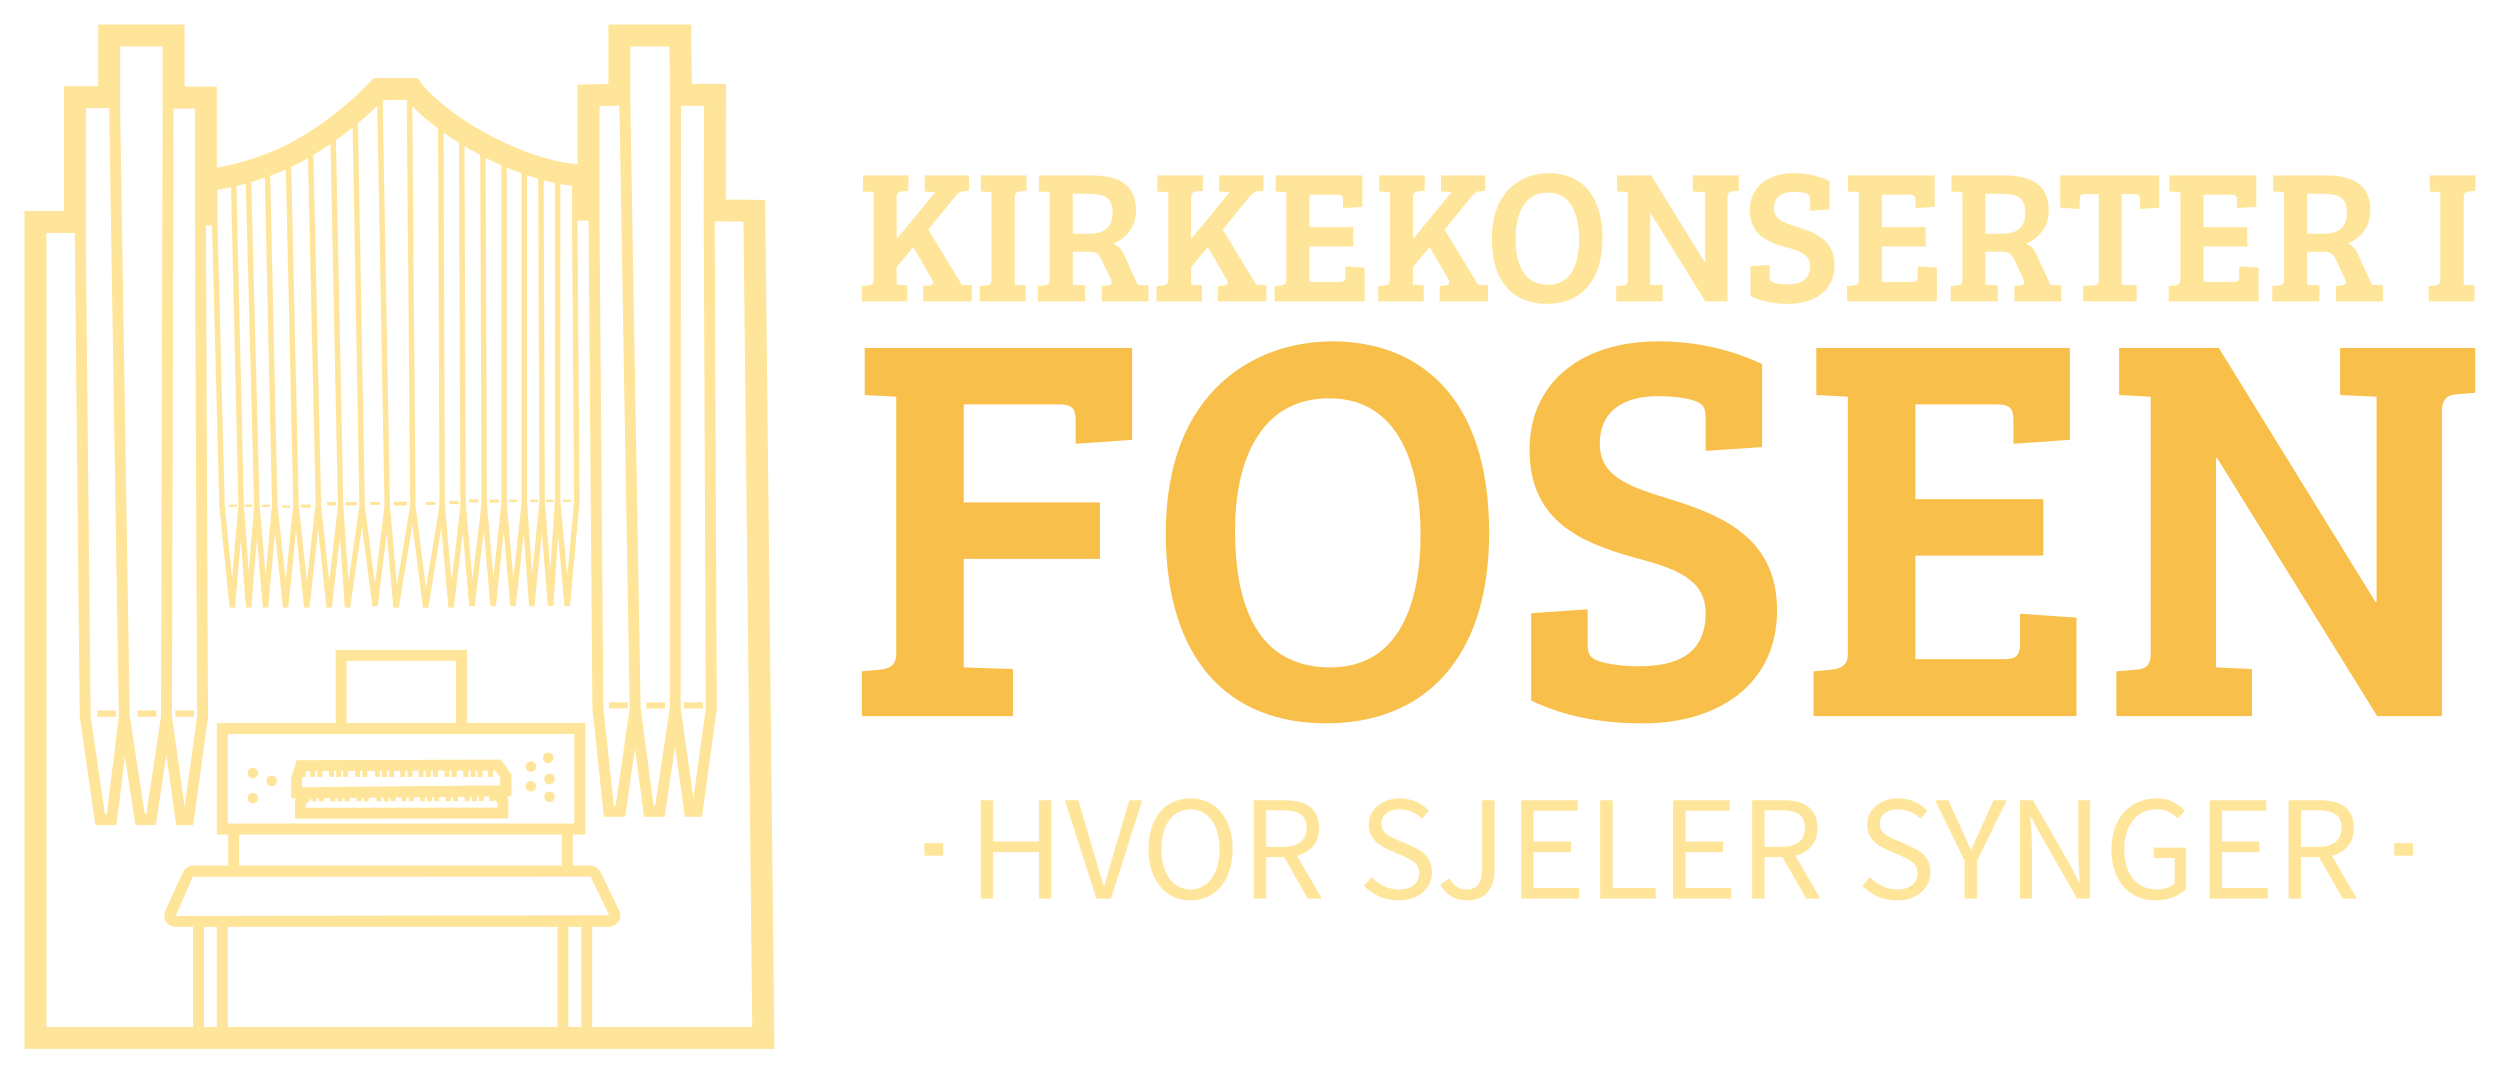 <svg xmlns="http://www.w3.org/2000/svg" xmlns:xlink="http://www.w3.org/1999/xlink" version="1.0" x="0" y="0" width="2400" height="1030.53" viewBox="69.989 82.057 200.022 85.887" preserveAspectRatio="xMidYMid meet" color-interpolation-filters="sRGB"><g><defs><linearGradient id="92" x1="0%" y1="0%" x2="100%" y2="0%"><stop offset="0%" stop-color="#fa71cd"></stop> <stop offset="100%" stop-color="#9b59b6"></stop></linearGradient><linearGradient id="93" x1="0%" y1="0%" x2="100%" y2="0%"><stop offset="0%" stop-color="#f9d423"></stop> <stop offset="100%" stop-color="#f83600"></stop></linearGradient><linearGradient id="94" x1="0%" y1="0%" x2="100%" y2="0%"><stop offset="0%" stop-color="#0064d2"></stop> <stop offset="100%" stop-color="#1cb0f6"></stop></linearGradient><linearGradient id="95" x1="0%" y1="0%" x2="100%" y2="0%"><stop offset="0%" stop-color="#f00978"></stop> <stop offset="100%" stop-color="#3f51b1"></stop></linearGradient><linearGradient id="96" x1="0%" y1="0%" x2="100%" y2="0%"><stop offset="0%" stop-color="#7873f5"></stop> <stop offset="100%" stop-color="#ec77ab"></stop></linearGradient><linearGradient id="97" x1="0%" y1="0%" x2="100%" y2="0%"><stop offset="0%" stop-color="#f9d423"></stop> <stop offset="100%" stop-color="#e14fad"></stop></linearGradient><linearGradient id="98" x1="0%" y1="0%" x2="100%" y2="0%"><stop offset="0%" stop-color="#009efd"></stop> <stop offset="100%" stop-color="#2af598"></stop></linearGradient><linearGradient id="99" x1="0%" y1="0%" x2="100%" y2="0%"><stop offset="0%" stop-color="#ffcc00"></stop> <stop offset="100%" stop-color="#00b140"></stop></linearGradient><linearGradient id="100" x1="0%" y1="0%" x2="100%" y2="0%"><stop offset="0%" stop-color="#d51007"></stop> <stop offset="100%" stop-color="#ff8177"></stop></linearGradient><linearGradient id="102" x1="0%" y1="0%" x2="100%" y2="0%"><stop offset="0%" stop-color="#a2b6df"></stop> <stop offset="100%" stop-color="#0c3483"></stop></linearGradient><linearGradient id="103" x1="0%" y1="0%" x2="100%" y2="0%"><stop offset="0%" stop-color="#7ac5d8"></stop> <stop offset="100%" stop-color="#eea2a2"></stop></linearGradient><linearGradient id="104" x1="0%" y1="0%" x2="100%" y2="0%"><stop offset="0%" stop-color="#00ecbc"></stop> <stop offset="100%" stop-color="#007adf"></stop></linearGradient><linearGradient id="105" x1="0%" y1="0%" x2="100%" y2="0%"><stop offset="0%" stop-color="#b88746"></stop> <stop offset="100%" stop-color="#fdf5a6"></stop></linearGradient></defs><g fill="#ffe599" class="icon-text-wrapper icon-svg-group iconsvg" transform="translate(71.95,84.018)"><g class="iconsvg-imagesvg" transform="translate(0,0)"><g><rect fill="#ffe599" fill-opacity="0" stroke-width="2" x="0" y="0" width="60" height="81.965" class="image-rect"></rect> <svg filter="url(#colors1916049425)" x="0" y="0" width="60" height="81.965" filtersec="colorsf4507179664" class="image-svg-svg primary" style="overflow: visible;"><svg xmlns="http://www.w3.org/2000/svg" xmlns:xlink="http://www.w3.org/1999/xlink" version="1.1" x="0px" y="0px" viewBox="7.589 1.875 34.177 46.688" xml:space="preserve"><g d-rs="4" transform="matrix(-1,0,0,1,49.355,0)"><path d="M40.766,10.375H39.969V5.688v-1h-1h-0.562V2.875v-1h-1h-1.938h-1v1v1.833H34h-1v1v2.691  c-0.402-0.068-1.933-0.364-3.401-1.155c-2.024-1.09-3.429-2.591-3.443-2.606  l-0.294-0.317l-0.432-0.003l-1.07-0.008l-0.489-0.004l-0.303,0.383  c-0.008,0.009-1.112,1.354-3.529,2.501c-2.008,0.953-3.26,1.029-3.272,1.029  l-0.205,0.011V5.594V4.616l-0.978-0.022L15.156,4.584V2.875v-1h-1H12.375h-0.989  L11.375,2.863L11.355,4.578H10.797H9.794L9.797,5.581L9.81,9.852L8.991,9.859  L8.011,9.868L8,10.848L7.6,47.552l-0.011,1.011h1.011L40.766,48.562l1-0  V47.562V11.375v-1H40.766z M38.969,5.688v5.688h0.007l-0.223,22.011l-0.649,4.473H38.016  l-0.547-4.45L37.908,5.688H38.969z M37.406,2.875v2.812h0.001l-0.436,27.696l-0.689,4.476  h-0.069l-0.668-4.455L35.471,5.623H35.469V2.875H37.406z M34,5.708h0.971l0.076,27.679  l-0.579,4.143l-0.566-4.107L33.997,11.031H34V5.708z M32.969,11.026l-0.329,12.75  l-0.334,3.32l-0.286-3.298l0.335-14.506C32.73,9.372,32.969,9.406,32.969,9.406  V11.026z M30.237,23.744l-0.368,3.477l-0.35-3.466l0.338-15.273  c0.242,0.108,0.48,0.203,0.711,0.288L30.237,23.744z M30.816,8.856  c0.217,0.075,0.422,0.141,0.617,0.198l-0.381,14.733l-0.274,3.213l-0.291-3.252  L30.816,8.856z M31.682,9.126c0.154,0.042,0.293,0.077,0.425,0.108l-0.337,14.562  l-0.224,3.021l-0.244-3.026L31.682,9.126z M29.609,8.363l-0.34,15.381l-0.374,3.528  l-0.388-3.516l-0.011,0.001l0.35-15.795C28.941,8.016,29.028,8.073,29.125,8.125  C29.287,8.212,29.448,8.286,29.609,8.363z M27.235,23.83l-0.233,3.427l-0.498-3.429  l0.31-17.254c0.231,0.186,0.48,0.379,0.759,0.577L27.235,23.83z M27.82,7.321  c0.246,0.169,0.506,0.334,0.78,0.498L28.246,23.812l-0.368,3.477l-0.392-3.456  L27.82,7.321z M26.568,6.374l-0.313,17.449l-0.461,3.552l-0.433-3.542  l0.328-18.247C25.883,5.775,26.187,6.055,26.568,6.374z M25.423,5.318  c0,0,0.016,0.016,0.019,0.02l-0.332,18.489l-0.316,3.611l-0.602-3.646L24.345,5.32  c0.001-0.001,0.008-0.009,0.008-0.009L25.423,5.318z M24.093,5.597l-0.151,18.226  l-0.475,3.739l-0.611-3.775l0.063-17.166C23.478,6.199,23.864,5.834,24.093,5.597z   M21.645,23.833l-0.293,3.331l-0.412-3.438l0.058-15.906  c0.254-0.133,0.493-0.265,0.716-0.398l-0.06,16.3l-0.008,0.087l-0.005,0.001  L21.645,23.833z M21.905,23.732L21.966,7.269c0.256-0.16,0.49-0.316,0.703-0.469  l-0.062,16.984l-0.303,3.443l-0.407-3.396L21.905,23.732z M20.469,8.094  c0.1-0.047,0.184-0.097,0.28-0.145l-0.058,15.772l-0.295,3.359l-0.36-3.384  V8.285C20.179,8.222,20.317,8.166,20.469,8.094z M17.594,9.1  c0.15-0.031,0.32-0.072,0.51-0.123L18.052,23.625l-0.249,3.068L17.594,23.609  V9.1z M18.354,8.91c0.159-0.046,0.332-0.102,0.512-0.163v14.879l-0.238,3.288  l-0.326-3.281L18.354,8.91z M19.116,23.635V8.657  c0.211-0.076,0.433-0.162,0.669-0.261v15.325l-0.297,3.385l-0.376-3.41  L19.116,23.635z M17.344,9.15l0.001,14.456l-0.313,3.406l-0.312-3.376l0.095-12.9  h-0.001V9.219C16.812,9.219,17.001,9.21,17.344,9.15z M15.562,5.594v5.181h-0.001  l-0.176,22.246l-0.476,4.464h-0.084l-0.64-4.451L14.654,5.574L15.562,5.594z   M14.156,2.875v2.585l-0.469,27.553l-0.595,4.471h-0.065l-0.668-4.455l-0.012-27.562  h-0.003L12.375,2.875H14.156z M11.848,5.578l0.014,27.434l-0.579,4.143l-0.566-4.107  L10.81,10.844h0.003L10.797,5.578H11.848z M15.738,40.61l0.242,0.098l18.114,0.011  L34.876,42.5l-19.759-0.027l0.847-1.753L15.738,40.61z M27.086,33.708h-4.984V30.875  h4.984V33.708z M27.586,34.208H32.5v4.083H16.708v-4.083h4.894H27.586z M31.985,38.792  v1.417H17.281v-1.417H31.985z M32.5,43v4.563l-15.021,0V43H32.5z M33,43h0.583v4.563H33V43z   M16.979,43v4.563h-0.584V43H16.979z M40.766,47.562l-6.683,0V43h0.793  c0.178,0,0.341-0.089,0.437-0.238c0.096-0.149,0.109-0.334,0.036-0.496  l-0.799-1.754c-0.085-0.184-0.271-0.303-0.473-0.303h-1.592v-1.417H33v-5.083  h-5.414V30.375h-5.984v3.333h-5.394v5.083H16.781v1.417h-0.801  c-0.197,0-0.381,0.115-0.467,0.293l-0.848,1.754  c-0.078,0.162-0.067,0.35,0.028,0.502C14.79,42.909,14.954,43,15.134,43h0.762  v4.563l-7.296,0L9,10.859l1.31-0.011l-0.092,22.233l0.674,4.903h0.779  l0.446-3.199l0.479,3.199h0.935l0.414-3.119l0.448,3.119h0.967l0.525-4.936  L16.061,10.812h0.502l-0.093,12.834l0.438,4.738l0.248-0l0.294-3.201l0.217,3.198  l0.25,0.002l0.272-3.361l0.334,3.363l0.249-0.003l0.24-3.312l0.366,3.317  l0.249-0.003l0.297-3.38l0.36,3.382l0.249-0.002l0.302-3.445l0.414,3.448  l0.249-0.004l0.293-3.343l0.409,3.409l0.249-0.004l0.32-3.645l0.591,3.654  l0.247-0.004l0.479-3.774l0.624,3.779l0.248-0.01l0.299-3.412l0.41,3.354  l0.248,0.001l0.471-3.635l0.537,3.699l0.249-0.01l0.22-3.226l0.367,3.232  l0.248-0.001l0.376-3.554l0.392,3.554l0.248-0l0.368-3.48l0.352,3.48  l0.248,0l0.361-3.414l0.305,3.412l0.249-0l0.268-3.138l0.254,3.137  l0.25-0.001l0.227-3.076l0.267,3.077l0.249,0.002l0.469-4.657L33.219,11.031h0.278  l-0.093,22.425l0.674,4.903h0.779l0.446-3.199L35.781,38.359h0.931l0.479-3.12  l0.384,3.12h0.963L39.25,33.424L39.476,11.375h1.29V47.562z M11.711,33.047h-0.859v-0.281  h0.859V33.047z M13.429,33.047h-0.859v-0.281h0.859V33.047z M14.276,32.766h0.859v0.281  h-0.859V32.766z M17.224,23.635h-0.365v-0.106h0.365V23.635z M32.08,23.753h0.365  v0.106h-0.365V23.753z M18.006,23.635h-0.365v-0.106h0.365V23.635z M31.734,23.859  h-0.365v-0.106h0.365V23.859z M18.725,23.635h-0.365v-0.106h0.365V23.635z   M30.941,23.859h-0.365v-0.106h0.365V23.859z M19.678,23.635h-0.365v-0.106h0.365  V23.635z M29.665,23.792h0.365v0.106h-0.365V23.792z M20.135,23.664v-0.135h0.437  v0.135H20.135z M21.076,23.515h0.437v0.135h-0.437V23.515z M22.412,23.732h-0.437  v-0.135h0.437V23.732z M23.045,23.771v-0.135h0.437v0.135H23.045z M25.571,23.636  h0.437v0.135h-0.437V23.636z M26.609,23.636h0.525v0.162h-0.525V23.636z   M27.976,23.798h-0.395v-0.162h0.395V23.798z M28.711,23.753h0.455v0.145h-0.455  V23.753z M24.34,23.617h0.59v0.182h-0.59V23.617z M34.897,33.422h-0.859v-0.281  h0.859V33.422z M36.614,33.422h-0.859v-0.281h0.859V33.422z M37.591,33.141h0.859v0.281  h-0.859V33.141z M18.137,35.294c0,0.132-0.107,0.239-0.239,0.239  c-0.132,0-0.239-0.107-0.239-0.239c0-0.132,0.107-0.239,0.239-0.239  C18.03,35.055,18.137,35.162,18.137,35.294z M18.925,35.694  c0,0.132-0.107,0.239-0.239,0.239c-0.132,0-0.239-0.107-0.239-0.239  c0-0.132,0.107-0.239,0.239-0.239C18.818,35.455,18.925,35.562,18.925,35.694z   M30.261,36.353c0-0.132,0.107-0.239,0.239-0.239s0.239,0.107,0.239,0.239  c0,0.132-0.107,0.239-0.239,0.239S30.261,36.485,30.261,36.353z M31.12,35.994  c0-0.132,0.107-0.239,0.239-0.239s0.239,0.107,0.239,0.239  c0,0.132-0.107,0.239-0.239,0.239S31.12,36.126,31.12,35.994z M31.12,37.134  c0-0.132,0.107-0.239,0.239-0.239s0.239,0.107,0.239,0.239  c0,0.132-0.107,0.239-0.239,0.239S31.12,37.266,31.12,37.134z M18.078,36.259  c0,0.132-0.107,0.239-0.239,0.239c-0.132,0-0.239-0.107-0.239-0.239  c0-0.132,0.107-0.239,0.239-0.239C17.971,36.02,18.078,36.127,18.078,36.259z   M18.078,37.071c0,0.132-0.107,0.239-0.239,0.239  c-0.132,0-0.239-0.107-0.239-0.239c0-0.132,0.107-0.239,0.239-0.239  C17.971,36.831,18.078,36.938,18.078,37.071z M18.925,36.592  c0,0.132-0.107,0.239-0.239,0.239c-0.132,0-0.239-0.107-0.239-0.239  c0-0.132,0.107-0.239,0.239-0.239C18.818,36.353,18.925,36.46,18.925,36.592z   M19.578,36.047v1.002l0.227,0.002l-0.091,0.099v0.91l9.724,0.011v-0.849  l-0.077-0.083l0.248,0.002V36.219l-0.243-0.814l-9.312-0.03L19.578,36.047z   M28.938,37.571l-8.724-0.009v-0.218l0.138-0.152v0.078h0.224l0.004-0.212  l0.255,0.002v0.21h0.224l0.004-0.207l0.09,0.001v0.207h0.224l0.004-0.204  l0.102,0.001v0.203h0.224l0.004-0.201l0.298,0.003v0.199h0.224l0.004-0.196  l0.102,0.001v0.195h0.224l0.004-0.193l0.302,0.003v0.19H23.09l0.004-0.188  l0.09,0.001v0.188h0.224l0.004-0.185l0.102,0.001v0.184h0.224l0.004-0.182  l0.277,0.003v0.18h0.224l0.004-0.178l0.102,0.001v0.177h0.224l0.003-0.175  l0.281,0.003v0.172h0.224l0.003-0.17l0.091,0.001v0.169h0.224l0.003-0.167  l0.103,0.001v0.166h0.224l0.003-0.164l0.348,0.003v0.161h0.224l0.003-0.158  l0.103,0.001v0.157h0.224l0.003-0.155l0.317,0.003v0.152h0.224l0.003-0.15  l0.091,0.001v0.149h0.224l0.003-0.147l0.103,0.001v0.146h0.224l0.003-0.144  l0.301,0.003v0.141h0.224l0.003-0.139l0.103,0.001v0.138h0.224l0.003-0.13  l0.259,0.28V37.571z M20.078,36.207l0.233-0.331l0.1,0v0.291h0.224  l0.006-0.29l0.253,0.001v0.289h0.224l0.006-0.289l0.088,0v0.288h0.224  l0.006-0.287l0.1,0v0.287h0.224l0.006-0.286l0.296,0.001v0.285h0.224  l0.006-0.285l0.1,0v0.284h0.224l0.006-0.284l0.3,0.001v0.283h0.224  l0.006-0.282l0.089,0v0.282h0.224l0.006-0.281l0.1,0v0.281h0.224  l0.006-0.28l0.275,0.001v0.279h0.224l0.006-0.278l0.1,0v0.278h0.224  l0.006-0.277l0.279,0.001v0.276h0.224l0.005-0.275l0.089,0v0.275h0.224  l0.005-0.274l0.1,0v0.274h0.224l0.005-0.273l0.346,0.001v0.272h0.224  l0.005-0.271l0.1,0v0.271h0.224l0.005-0.27l0.314,0.001v0.269h0.224  l0.005-0.269l0.089,0v0.268h0.224l0.005-0.268l0.101,0v0.267h0.224  l0.005-0.266l0.299,0.001v0.266h0.224l0.005-0.265l0.101,0v0.264h0.224  l0.005-0.264l0.206,0.001v0.263h0.134l0.028,0.09v0.381l-9.031-0.084V36.207z"></path></g></svg></svg> <defs><filter id="colors1916049425"><feColorMatrix type="matrix" values="0 0 0 0 0.973  0 0 0 0 0.746  0 0 0 0 0.293  0 0 0 1 0" class="icon-feColorMatrix "></feColorMatrix></filter> <filter id="colorsf4507179664"><feColorMatrix type="matrix" values="0 0 0 0 0.996  0 0 0 0 0.996  0 0 0 0 0.996  0 0 0 1 0" class="icon-fecolormatrix"></feColorMatrix></filter> <filter id="colorsb6260741810"><feColorMatrix type="matrix" values="0 0 0 0 0  0 0 0 0 0  0 0 0 0 0  0 0 0 1 0" class="icon-fecolormatrix"></feColorMatrix></filter></defs></g></g> <g transform="translate(67,11.891)"><g fill-rule="" class="tp-name iconsvg-namesvg" transform="translate(0,0)"><g transform="scale(1)"><g><path d="M1.42-1.77C1.42-1.39 1.27-1.3 0.98-1.27L0.48-1.23 0.48 0 4.12 0 4.12-1.29 3.26-1.33 3.26-2.74 4.59-4.35 6.09-1.76C6.26-1.44 6.15-1.3 5.86-1.27L5.39-1.23 5.39 0 9.27 0 9.27-1.29 8.47-1.33 5.79-5.74 7.94-8.38C8.15-8.64 8.3-8.77 8.55-8.8L9.05-8.85 9.05-10.08 5.5-10.08 5.5-8.79 6.35-8.74 3.26-4.99 3.26-8.32C3.26-8.68 3.44-8.77 3.7-8.8L4.2-8.85 4.2-10.08 0.56-10.08 0.56-8.79 1.42-8.74ZM10.85-1.77C10.85-1.39 10.7-1.3 10.41-1.27L9.91-1.23 9.91 0 13.58 0 13.58-1.29 12.71-1.33 12.71-8.32C12.71-8.68 12.9-8.77 13.15-8.8L13.65-8.85 13.65-10.08 9.99-10.08 9.99-8.79 10.85-8.74ZM14.56 0L18.34 0 18.34-1.29 17.35-1.33 17.35-3.97 18.73-3.97C19.26-3.97 19.47-3.74 19.68-3.27L20.4-1.76C20.53-1.45 20.46-1.32 20.11-1.27L19.67-1.23 19.67 0 23.41 0 23.41-1.29 22.55-1.32 21.46-3.7C21.23-4.21 21-4.47 20.59-4.62 21.43-4.96 22.41-5.77 22.41-7.29 22.41-9.35 21-10.08 18.77-10.08L14.64-10.08 14.64-8.79 15.5-8.74 15.5-1.7C15.5-1.39 15.32-1.3 15.06-1.27L14.56-1.23ZM17.35-5.41L17.35-8.61 18.46-8.61C19.74-8.61 20.53-8.44 20.53-7.08 20.53-6 19.96-5.41 18.67-5.41ZM24.99-1.77C24.99-1.39 24.84-1.3 24.55-1.27L24.05-1.23 24.05 0 27.69 0 27.69-1.29 26.82-1.33 26.82-2.74 28.15-4.35 29.65-1.76C29.82-1.44 29.72-1.3 29.43-1.27L28.96-1.23 28.96 0 32.84 0 32.84-1.29 32.03-1.33 29.35-5.74 31.5-8.38C31.72-8.64 31.87-8.77 32.11-8.8L32.61-8.85 32.61-10.08 29.06-10.08 29.06-8.79 29.91-8.74 26.82-4.99 26.82-8.32C26.82-8.68 27-8.77 27.26-8.8L27.76-8.85 27.76-10.08 24.12-10.08 24.12-8.79 24.99-8.74ZM40.7 0L40.7-2.7 39.16-2.8 39.16-2.05C39.16-1.74 39.13-1.56 38.73-1.56L36.29-1.56 36.29-4.39 39.79-4.39 39.79-5.94 36.29-5.94 36.29-8.53 38.53-8.53C38.94-8.53 38.97-8.35 38.97-8.06L38.97-7.46 40.52-7.56 40.52-10.08 33.58-10.08 33.58-8.79 34.44-8.74 34.44-1.7C34.44-1.39 34.26-1.3 34-1.27L33.5-1.23 33.5 0ZM42.73-1.77C42.73-1.39 42.58-1.3 42.29-1.27L41.79-1.23 41.79 0 45.43 0 45.43-1.29 44.57-1.33 44.57-2.74 45.9-4.35 47.4-1.76C47.57-1.44 47.46-1.3 47.17-1.27L46.7-1.23 46.7 0 50.58 0 50.58-1.29 49.78-1.33 47.1-5.74 49.25-8.38C49.46-8.64 49.61-8.77 49.85-8.8L50.35-8.85 50.35-10.08 46.81-10.08 46.81-8.79 47.66-8.74 44.57-4.99 44.57-8.32C44.57-8.68 44.75-8.77 45.01-8.8L45.51-8.85 45.51-10.08 41.87-10.08 41.87-8.79 42.73-8.74ZM59.73-5.02C59.73-8.86 57.7-10.26 55.45-10.26 53.32-10.26 50.88-8.89 50.88-5.02 50.88-1.56 52.58 0.2 55.28 0.2 57.93 0.2 59.73-1.55 59.73-5.02ZM52.78-5.09C52.78-6.89 53.42-8.7 55.35-8.7 57.45-8.7 57.86-6.52 57.86-4.97 57.86-3.15 57.31-1.33 55.39-1.33 53.2-1.33 52.78-3.36 52.78-5.09ZM60.83 0L64.54 0 64.54-1.29 63.55-1.33 63.55-7.06 63.58-7.06 67.96 0 69.74 0 69.74-8.33C69.74-8.65 69.87-8.79 70.1-8.8L70.64-8.85 70.64-10.08 66.95-10.08 66.95-8.79 67.95-8.74 67.95-3.12 67.92-3.12 63.63-10.08 60.9-10.08 60.9-8.79 61.76-8.74 61.76-1.7C61.76-1.39 61.63-1.29 61.37-1.27L60.83-1.23ZM74.52-1.36C74.11-1.36 73.72-1.41 73.43-1.5 73.16-1.59 73.11-1.71 73.11-2L73.11-2.92 71.57-2.82 71.57-0.42C72.48 0 73.42 0.2 74.63 0.2 76.72 0.2 78.3-0.89 78.3-2.89 78.3-4.85 76.84-5.47 75.46-5.91 74.33-6.26 73.45-6.52 73.45-7.46 73.45-8.39 74.15-8.76 75.04-8.76 75.34-8.76 75.74-8.73 76.02-8.64 76.3-8.55 76.34-8.43 76.34-8.14L76.34-7.26 77.89-7.36 77.89-9.64C76.98-10.06 76.04-10.26 75.04-10.26 72.95-10.26 71.52-9.14 71.52-7.29 71.52-5.35 72.92-4.74 74.42-4.33 75.48-4.05 76.34-3.77 76.34-2.82 76.34-1.68 75.52-1.36 74.52-1.36ZM86.49 0L86.49-2.7 84.95-2.8 84.95-2.05C84.95-1.74 84.92-1.56 84.53-1.56L82.09-1.56 82.09-4.39 85.59-4.39 85.59-5.94 82.09-5.94 82.09-8.53 84.33-8.53C84.74-8.53 84.77-8.35 84.77-8.06L84.77-7.46 86.31-7.56 86.31-10.08 79.37-10.08 79.37-8.79 80.24-8.74 80.24-1.7C80.24-1.39 80.05-1.3 79.8-1.27L79.3-1.23 79.3 0ZM87.59 0L91.36 0 91.36-1.29 90.37-1.33 90.37-3.97 91.75-3.97C92.28-3.97 92.5-3.74 92.71-3.27L93.42-1.76C93.56-1.45 93.48-1.32 93.13-1.27L92.69-1.23 92.69 0 96.44 0 96.44-1.29 95.57-1.32 94.48-3.7C94.25-4.21 94.03-4.47 93.62-4.62 94.45-4.96 95.44-5.77 95.44-7.29 95.44-9.35 94.03-10.08 91.8-10.08L87.66-10.08 87.66-8.79 88.53-8.74 88.53-1.7C88.53-1.39 88.34-1.3 88.09-1.27L87.59-1.23ZM90.37-5.41L90.37-8.61 91.48-8.61C92.77-8.61 93.56-8.44 93.56-7.08 93.56-6 92.98-5.41 91.69-5.41ZM99.44-1.7C99.44-1.39 99.28-1.3 99-1.27L98.19-1.23 98.19 0 102.47 0 102.47-1.29 101.27-1.33 101.27-8.58 102.3-8.58C102.71-8.58 102.74-8.39 102.74-8.11L102.74-7.39 104.28-7.5 104.28-10.08 96.36-10.08 96.36-7.5 97.91-7.39 97.91-8.11C97.91-8.36 97.94-8.58 98.25-8.58L99.44-8.58ZM112.23 0L112.23-2.7 110.68-2.8 110.68-2.05C110.68-1.74 110.65-1.56 110.26-1.56L107.82-1.56 107.82-4.39 111.32-4.39 111.32-5.94 107.82-5.94 107.82-8.53 110.06-8.53C110.47-8.53 110.5-8.35 110.5-8.06L110.5-7.46 112.04-7.56 112.04-10.08 105.1-10.08 105.1-8.79 105.97-8.74 105.97-1.7C105.97-1.39 105.79-1.3 105.53-1.27L105.03-1.23 105.03 0ZM113.32 0L117.09 0 117.09-1.29 116.1-1.33 116.1-3.97 117.48-3.97C118.01-3.97 118.23-3.74 118.44-3.27L119.15-1.76C119.29-1.45 119.21-1.32 118.86-1.27L118.42-1.23 118.42 0 122.17 0 122.17-1.29 121.3-1.32 120.21-3.7C119.98-4.21 119.76-4.47 119.35-4.62 120.18-4.96 121.17-5.77 121.17-7.29 121.17-9.35 119.76-10.08 117.53-10.08L113.39-10.08 113.39-8.79 114.26-8.74 114.26-1.7C114.26-1.39 114.07-1.3 113.82-1.27L113.32-1.23ZM116.1-5.41L116.1-8.61 117.21-8.61C118.5-8.61 119.29-8.44 119.29-7.08 119.29-6 118.71-5.41 117.42-5.41ZM126.77-1.77C126.77-1.39 126.62-1.3 126.33-1.27L125.83-1.23 125.83 0 129.5 0 129.5-1.29 128.64-1.33 128.64-8.32C128.64-8.68 128.82-8.77 129.08-8.8L129.58-8.85 129.58-10.08 125.91-10.08 125.91-8.79 126.77-8.74Z" transform="translate(-0.48, 10.26)"></path></g> <g fill="#f9bf4b" transform="translate(0,13.46)"><g transform="scale(1.013)"><path d="M1.49 0L13.42 0 13.42-3.72 9.53-3.85 9.53-12.42 20.29-12.42 20.29-16.88 9.53-16.88 9.53-24.62 17.1-24.62C18.28-24.62 18.37-24.09 18.37-23.26L18.37-21.51 22.83-21.82 22.83-29.08 1.71-29.08 1.71-25.36 4.2-25.23 4.2-4.9C4.2-4.02 3.67-3.76 2.93-3.67L1.49-3.54ZM51.03-14.47C51.03-25.58 45.17-29.6 38.65-29.6 32.53-29.6 25.49-25.67 25.49-14.47 25.49-4.5 30.39 0.57 38.17 0.57 45.83 0.57 51.03-4.46 51.03-14.47ZM30.96-14.69C30.96-19.9 32.8-25.1 38.39-25.1 44.43-25.1 45.61-18.8 45.61-14.34 45.61-9.1 44.03-3.85 38.48-3.85 32.18-3.85 30.96-9.71 30.96-14.69ZM62.88-3.94C61.7-3.94 60.56-4.07 59.73-4.33 58.94-4.59 58.81-4.94 58.81-5.77L58.81-8.44 54.35-8.13 54.35-1.22C56.98 0 59.69 0.57 63.19 0.57 69.22 0.57 73.77-2.58 73.77-8.35 73.77-13.99 69.57-15.79 65.59-17.05 62.31-18.06 59.77-18.8 59.77-21.51 59.77-24.22 61.79-25.27 64.37-25.27 65.24-25.27 66.38-25.19 67.21-24.92 68-24.66 68.13-24.31 68.13-23.48L68.13-20.95 72.59-21.25 72.59-27.81C69.96-29.03 67.25-29.6 64.37-29.6 58.33-29.6 54.22-26.37 54.22-21.03 54.22-15.44 58.24-13.69 62.57-12.51 65.63-11.68 68.13-10.89 68.13-8.13 68.13-4.85 65.77-3.94 62.88-3.94ZM97.42 0L97.42-7.78 92.96-8.09 92.96-5.9C92.96-5.03 92.88-4.5 91.74-4.5L84.7-4.5 84.7-12.68 94.8-12.68 94.8-17.14 84.7-17.14 84.7-24.62 91.17-24.62C92.35-24.62 92.44-24.09 92.44-23.26L92.44-21.51 96.9-21.82 96.9-29.08 76.87-29.08 76.87-25.36 79.36-25.23 79.36-4.9C79.36-4.02 78.84-3.76 78.1-3.67L76.65-3.54 76.65 0ZM100.57 0L111.28 0 111.28-3.72 108.44-3.85 108.44-20.38 108.53-20.38 121.17 0 126.28 0 126.28-24.05C126.28-24.97 126.68-25.36 127.33-25.41L128.91-25.54 128.91-29.08 118.24-29.08 118.24-25.36 121.12-25.23 121.12-9.01 121.04-9.01 108.66-29.08 100.79-29.08 100.79-25.36 103.28-25.23 103.28-4.9C103.28-4.02 102.89-3.72 102.15-3.67L100.57-3.54Z" transform="translate(-1.49, 29.6)"></path></g></g></g></g> <g fill-rule="" class="tp-slogan iconsvg-slogansvg" fill="#ffe599" transform="translate(5,50.028)"><rect x="0" height="1" y="3.58" width="1.5"></rect> <rect height="1" y="3.58" width="1.5" x="117.6"></rect> <g transform="translate(4.5,0)"><g transform="scale(1)"><path d="M1.08-7.87L1.08 0L2.08 0L2.08-3.71L5.74-3.71L5.74 0L6.74 0L6.74-7.87L5.74-7.87L5.74-4.57L2.08-4.57L2.08-7.87ZM7.82-7.87L10.34 0L11.51 0L14.00-7.87L12.98-7.87L11.72-3.62C11.59-3.15 11.46-2.72 11.35-2.32C11.24-1.92 11.11-1.48 10.97-1.02L10.92-1.02C10.77-1.48 10.64-1.92 10.53-2.32C10.42-2.72 10.30-3.15 10.15-3.62L8.89-7.87ZM17.87 0.14C18.36 0.14 18.82 0.05 19.23-0.14C19.64-0.34 20.00-0.61 20.30-0.97C20.60-1.32 20.83-1.75 20.99-2.26C21.16-2.77 21.24-3.34 21.24-3.97C21.24-4.60 21.16-5.16 20.99-5.66C20.83-6.16 20.60-6.58 20.30-6.93C20.00-7.28 19.64-7.55 19.23-7.73C18.82-7.92 18.36-8.02 17.87-8.02C17.37-8.02 16.92-7.92 16.51-7.74C16.09-7.56 15.74-7.29 15.44-6.94C15.15-6.59 14.92-6.17 14.75-5.67C14.59-5.17 14.51-4.60 14.51-3.97C14.51-3.34 14.59-2.77 14.75-2.26C14.92-1.75 15.15-1.32 15.44-0.97C15.74-0.61 16.09-0.34 16.51-0.14C16.92 0.05 17.37 0.14 17.87 0.14ZM17.87-0.73C17.52-0.73 17.20-0.81 16.91-0.96C16.63-1.11 16.39-1.33 16.18-1.61C15.98-1.90 15.82-2.24 15.71-2.63C15.60-3.03 15.54-3.48 15.54-3.97C15.54-4.46 15.60-4.90 15.71-5.29C15.82-5.68 15.98-6.02 16.18-6.29C16.39-6.56 16.63-6.77 16.91-6.92C17.20-7.07 17.52-7.14 17.87-7.14C18.22-7.14 18.54-7.07 18.82-6.92C19.11-6.77 19.35-6.56 19.55-6.29C19.76-6.02 19.92-5.68 20.03-5.29C20.14-4.90 20.20-4.46 20.20-3.97C20.20-3.48 20.14-3.03 20.03-2.63C19.92-2.24 19.76-1.90 19.55-1.61C19.35-1.33 19.11-1.11 18.82-0.96C18.54-0.81 18.22-0.73 17.87-0.73ZM23.93-4.14L23.93-7.07L25.25-7.07C25.86-7.07 26.34-6.96 26.66-6.76C26.99-6.55 27.16-6.18 27.16-5.66C27.16-5.15 26.99-4.77 26.66-4.52C26.34-4.27 25.86-4.14 25.25-4.14ZM27.25 0L28.38 0L26.39-3.43C26.92-3.57 27.35-3.82 27.67-4.19C27.99-4.56 28.15-5.05 28.15-5.66C28.15-6.07 28.08-6.42 27.95-6.70C27.81-6.98 27.62-7.20 27.38-7.38C27.13-7.56 26.84-7.68 26.50-7.76C26.16-7.83 25.79-7.87 25.39-7.87L22.93-7.87L22.93 0L23.93 0L23.93-3.32L25.36-3.32ZM32.35-1.72L31.75-1.02C32.10-0.66 32.50-0.38 32.98-0.17C33.45 0.04 33.96 0.14 34.51 0.14C34.93 0.14 35.30 0.09 35.63-0.03C35.96-0.15 36.24-0.31 36.47-0.51C36.70-0.71 36.88-0.95 37.00-1.22C37.13-1.50 37.19-1.79 37.19-2.10C37.19-2.39 37.15-2.64 37.06-2.86C36.98-3.08 36.86-3.27 36.72-3.44C36.58-3.60 36.40-3.75 36.20-3.87C36.00-3.99 35.79-4.10 35.57-4.20L34.45-4.68C34.29-4.74 34.14-4.81 33.98-4.89C33.83-4.97 33.69-5.05 33.56-5.15C33.44-5.25 33.33-5.37 33.26-5.50C33.18-5.63 33.14-5.80 33.14-5.99C33.14-6.35 33.28-6.63 33.55-6.83C33.81-7.04 34.17-7.14 34.61-7.14C34.98-7.14 35.31-7.07 35.60-6.94C35.89-6.81 36.16-6.63 36.40-6.40L36.94-7.04C36.66-7.33 36.32-7.57 35.92-7.75C35.52-7.93 35.08-8.02 34.61-8.02C34.25-8.02 33.92-7.96 33.62-7.86C33.32-7.76 33.06-7.61 32.84-7.42C32.62-7.23 32.45-7.01 32.32-6.76C32.20-6.50 32.14-6.22 32.14-5.93C32.14-5.64 32.18-5.39 32.28-5.17C32.38-4.95 32.50-4.76 32.65-4.60C32.80-4.44 32.98-4.30 33.17-4.19C33.36-4.08 33.55-3.98 33.73-3.90L34.86-3.41C35.04-3.32 35.22-3.24 35.38-3.16C35.54-3.08 35.67-2.99 35.79-2.89C35.91-2.79 36.00-2.67 36.07-2.53C36.13-2.39 36.17-2.22 36.17-2.02C36.17-1.63 36.02-1.32 35.74-1.09C35.45-0.85 35.04-0.73 34.52-0.73C34.12-0.73 33.72-0.82 33.34-1.00C32.96-1.18 32.63-1.42 32.35-1.72ZM38.58-1.62L37.86-1.12C38.32-0.28 39.05 0.14 40.03 0.14C40.42 0.14 40.75 0.08 41.02-0.05C41.30-0.18 41.52-0.35 41.69-0.58C41.87-0.80 41.99-1.06 42.08-1.36C42.16-1.66 42.20-1.98 42.20-2.32L42.20-7.87L41.20-7.87L41.20-2.41C41.20-1.81 41.09-1.38 40.88-1.12C40.68-0.86 40.36-0.73 39.94-0.73C39.66-0.73 39.40-0.80 39.18-0.94C38.96-1.08 38.76-1.31 38.58-1.62ZM44.33-7.87L44.33 0L48.98 0L48.98-0.85L45.32-0.85L45.32-3.71L48.31-3.71L48.31-4.56L45.32-4.56L45.32-7.03L48.86-7.03L48.86-7.87ZM50.65-7.87L50.65 0L55.09 0L55.09-0.85L51.65-0.85L51.65-7.87ZM56.48-7.87L56.48 0L61.14 0L61.14-0.85L57.48-0.85L57.48-3.71L60.47-3.71L60.47-4.56L57.48-4.56L57.48-7.03L61.02-7.03L61.02-7.87ZM63.80-4.14L63.80-7.07L65.12-7.07C65.74-7.07 66.21-6.96 66.54-6.76C66.87-6.55 67.03-6.18 67.03-5.66C67.03-5.15 66.87-4.77 66.54-4.52C66.21-4.27 65.74-4.14 65.12-4.14ZM67.13 0L68.26 0L66.26-3.43C66.80-3.57 67.23-3.82 67.55-4.19C67.87-4.56 68.03-5.05 68.03-5.66C68.03-6.07 67.96-6.42 67.82-6.70C67.69-6.98 67.50-7.20 67.25-7.38C67.01-7.56 66.72-7.68 66.38-7.76C66.04-7.83 65.67-7.87 65.27-7.87L62.81-7.87L62.81 0L63.80 0L63.80-3.32L65.23-3.32ZM72.23-1.72L71.63-1.02C71.97-0.66 72.38-0.38 72.85-0.17C73.32 0.04 73.84 0.14 74.39 0.14C74.80 0.14 75.18 0.09 75.50-0.03C75.83-0.15 76.11-0.31 76.34-0.51C76.58-0.71 76.75-0.95 76.88-1.22C77.00-1.50 77.06-1.79 77.06-2.10C77.06-2.39 77.02-2.64 76.94-2.86C76.85-3.08 76.74-3.27 76.60-3.44C76.45-3.60 76.28-3.75 76.08-3.87C75.88-3.99 75.67-4.10 75.44-4.20L74.33-4.68C74.17-4.74 74.01-4.81 73.86-4.89C73.71-4.97 73.57-5.05 73.44-5.15C73.31-5.25 73.21-5.37 73.13-5.50C73.06-5.63 73.02-5.80 73.02-5.99C73.02-6.35 73.15-6.63 73.42-6.83C73.69-7.04 74.04-7.14 74.48-7.14C74.85-7.14 75.18-7.07 75.47-6.94C75.77-6.81 76.03-6.63 76.27-6.40L76.81-7.04C76.53-7.33 76.19-7.57 75.79-7.75C75.39-7.93 74.96-8.02 74.48-8.02C74.12-8.02 73.79-7.96 73.49-7.86C73.19-7.76 72.93-7.61 72.71-7.42C72.49-7.23 72.32-7.01 72.20-6.76C72.07-6.50 72.01-6.22 72.01-5.93C72.01-5.64 72.06-5.39 72.16-5.17C72.25-4.95 72.38-4.76 72.53-4.60C72.68-4.44 72.85-4.30 73.04-4.19C73.24-4.08 73.42-3.98 73.61-3.90L74.74-3.41C74.92-3.32 75.09-3.24 75.25-3.16C75.41-3.08 75.55-2.99 75.67-2.89C75.78-2.79 75.87-2.67 75.94-2.53C76.01-2.39 76.04-2.22 76.04-2.02C76.04-1.63 75.90-1.32 75.61-1.09C75.32-0.85 74.92-0.73 74.40-0.73C73.99-0.73 73.60-0.82 73.22-1.00C72.84-1.18 72.51-1.42 72.23-1.72ZM79.80-3.05L79.80 0L80.81 0L80.81-3.05L83.17-7.87L82.13-7.87L81.12-5.65C81-5.36 80.87-5.08 80.74-4.80C80.60-4.52 80.46-4.23 80.33-3.94L80.28-3.94C80.14-4.23 80.02-4.52 79.90-4.80C79.78-5.08 79.65-5.36 79.52-5.65L78.50-7.87L77.44-7.87ZM84.24-7.87L84.24 0L85.19 0L85.19-4.12C85.19-4.53 85.17-4.95 85.15-5.36C85.12-5.77 85.09-6.18 85.06-6.58L85.10-6.58L85.96-4.96L88.81 0L89.84 0L89.84-7.87L88.90-7.87L88.90-3.80C88.90-3.39 88.91-2.97 88.94-2.54C88.97-2.11 88.99-1.70 89.02-1.30L88.97-1.30L88.12-2.93L85.27-7.87ZM91.55-3.94C91.55-3.30 91.64-2.72 91.81-2.21C91.99-1.71 92.23-1.28 92.54-0.93C92.86-0.58 93.23-0.32 93.66-0.13C94.09 0.05 94.57 0.14 95.09 0.14C95.62 0.14 96.09 0.06 96.51-0.11C96.93-0.29 97.27-0.50 97.52-0.77L97.52-4.08L94.94-4.08L94.94-3.25L96.61-3.25L96.61-1.20C96.45-1.06 96.25-0.94 95.99-0.86C95.74-0.77 95.48-0.73 95.20-0.73C94.77-0.73 94.40-0.81 94.07-0.96C93.75-1.11 93.48-1.33 93.26-1.61C93.04-1.89 92.87-2.23 92.75-2.62C92.64-3.02 92.58-3.46 92.58-3.96C92.58-4.45 92.64-4.89 92.77-5.28C92.89-5.67 93.06-6.01 93.29-6.28C93.51-6.56 93.78-6.77 94.10-6.92C94.42-7.07 94.78-7.14 95.18-7.14C95.58-7.14 95.91-7.07 96.17-6.93C96.43-6.79 96.66-6.62 96.86-6.41L97.43-7.04C97.20-7.28 96.90-7.51 96.53-7.71C96.17-7.91 95.72-8.02 95.17-8.02C94.64-8.02 94.16-7.92 93.72-7.73C93.28-7.55 92.90-7.28 92.57-6.92C92.25-6.57 92.00-6.14 91.82-5.64C91.64-5.14 91.55-4.57 91.55-3.94ZM99.41-7.87L99.41 0L104.06 0L104.06-0.85L100.40-0.85L100.40-3.71L103.39-3.71L103.39-4.56L100.40-4.56L100.40-7.03L103.94-7.03L103.94-7.87ZM106.73-4.14L106.73-7.07L108.05-7.07C108.66-7.07 109.14-6.96 109.46-6.76C109.79-6.55 109.96-6.18 109.96-5.66C109.96-5.15 109.79-4.77 109.46-4.52C109.14-4.27 108.66-4.14 108.05-4.14ZM110.05 0L111.18 0L109.19-3.43C109.72-3.57 110.15-3.82 110.47-4.19C110.79-4.56 110.95-5.05 110.95-5.66C110.95-6.07 110.88-6.42 110.75-6.70C110.61-6.98 110.42-7.20 110.18-7.38C109.93-7.56 109.64-7.68 109.30-7.76C108.96-7.83 108.59-7.87 108.19-7.87L105.73-7.87L105.73 0L106.73 0L106.73-3.32L108.16-3.32Z" transform="translate(-1.08, 8.016)"></path></g></g></g></g></g><defs v-gra="od"></defs></g></svg>